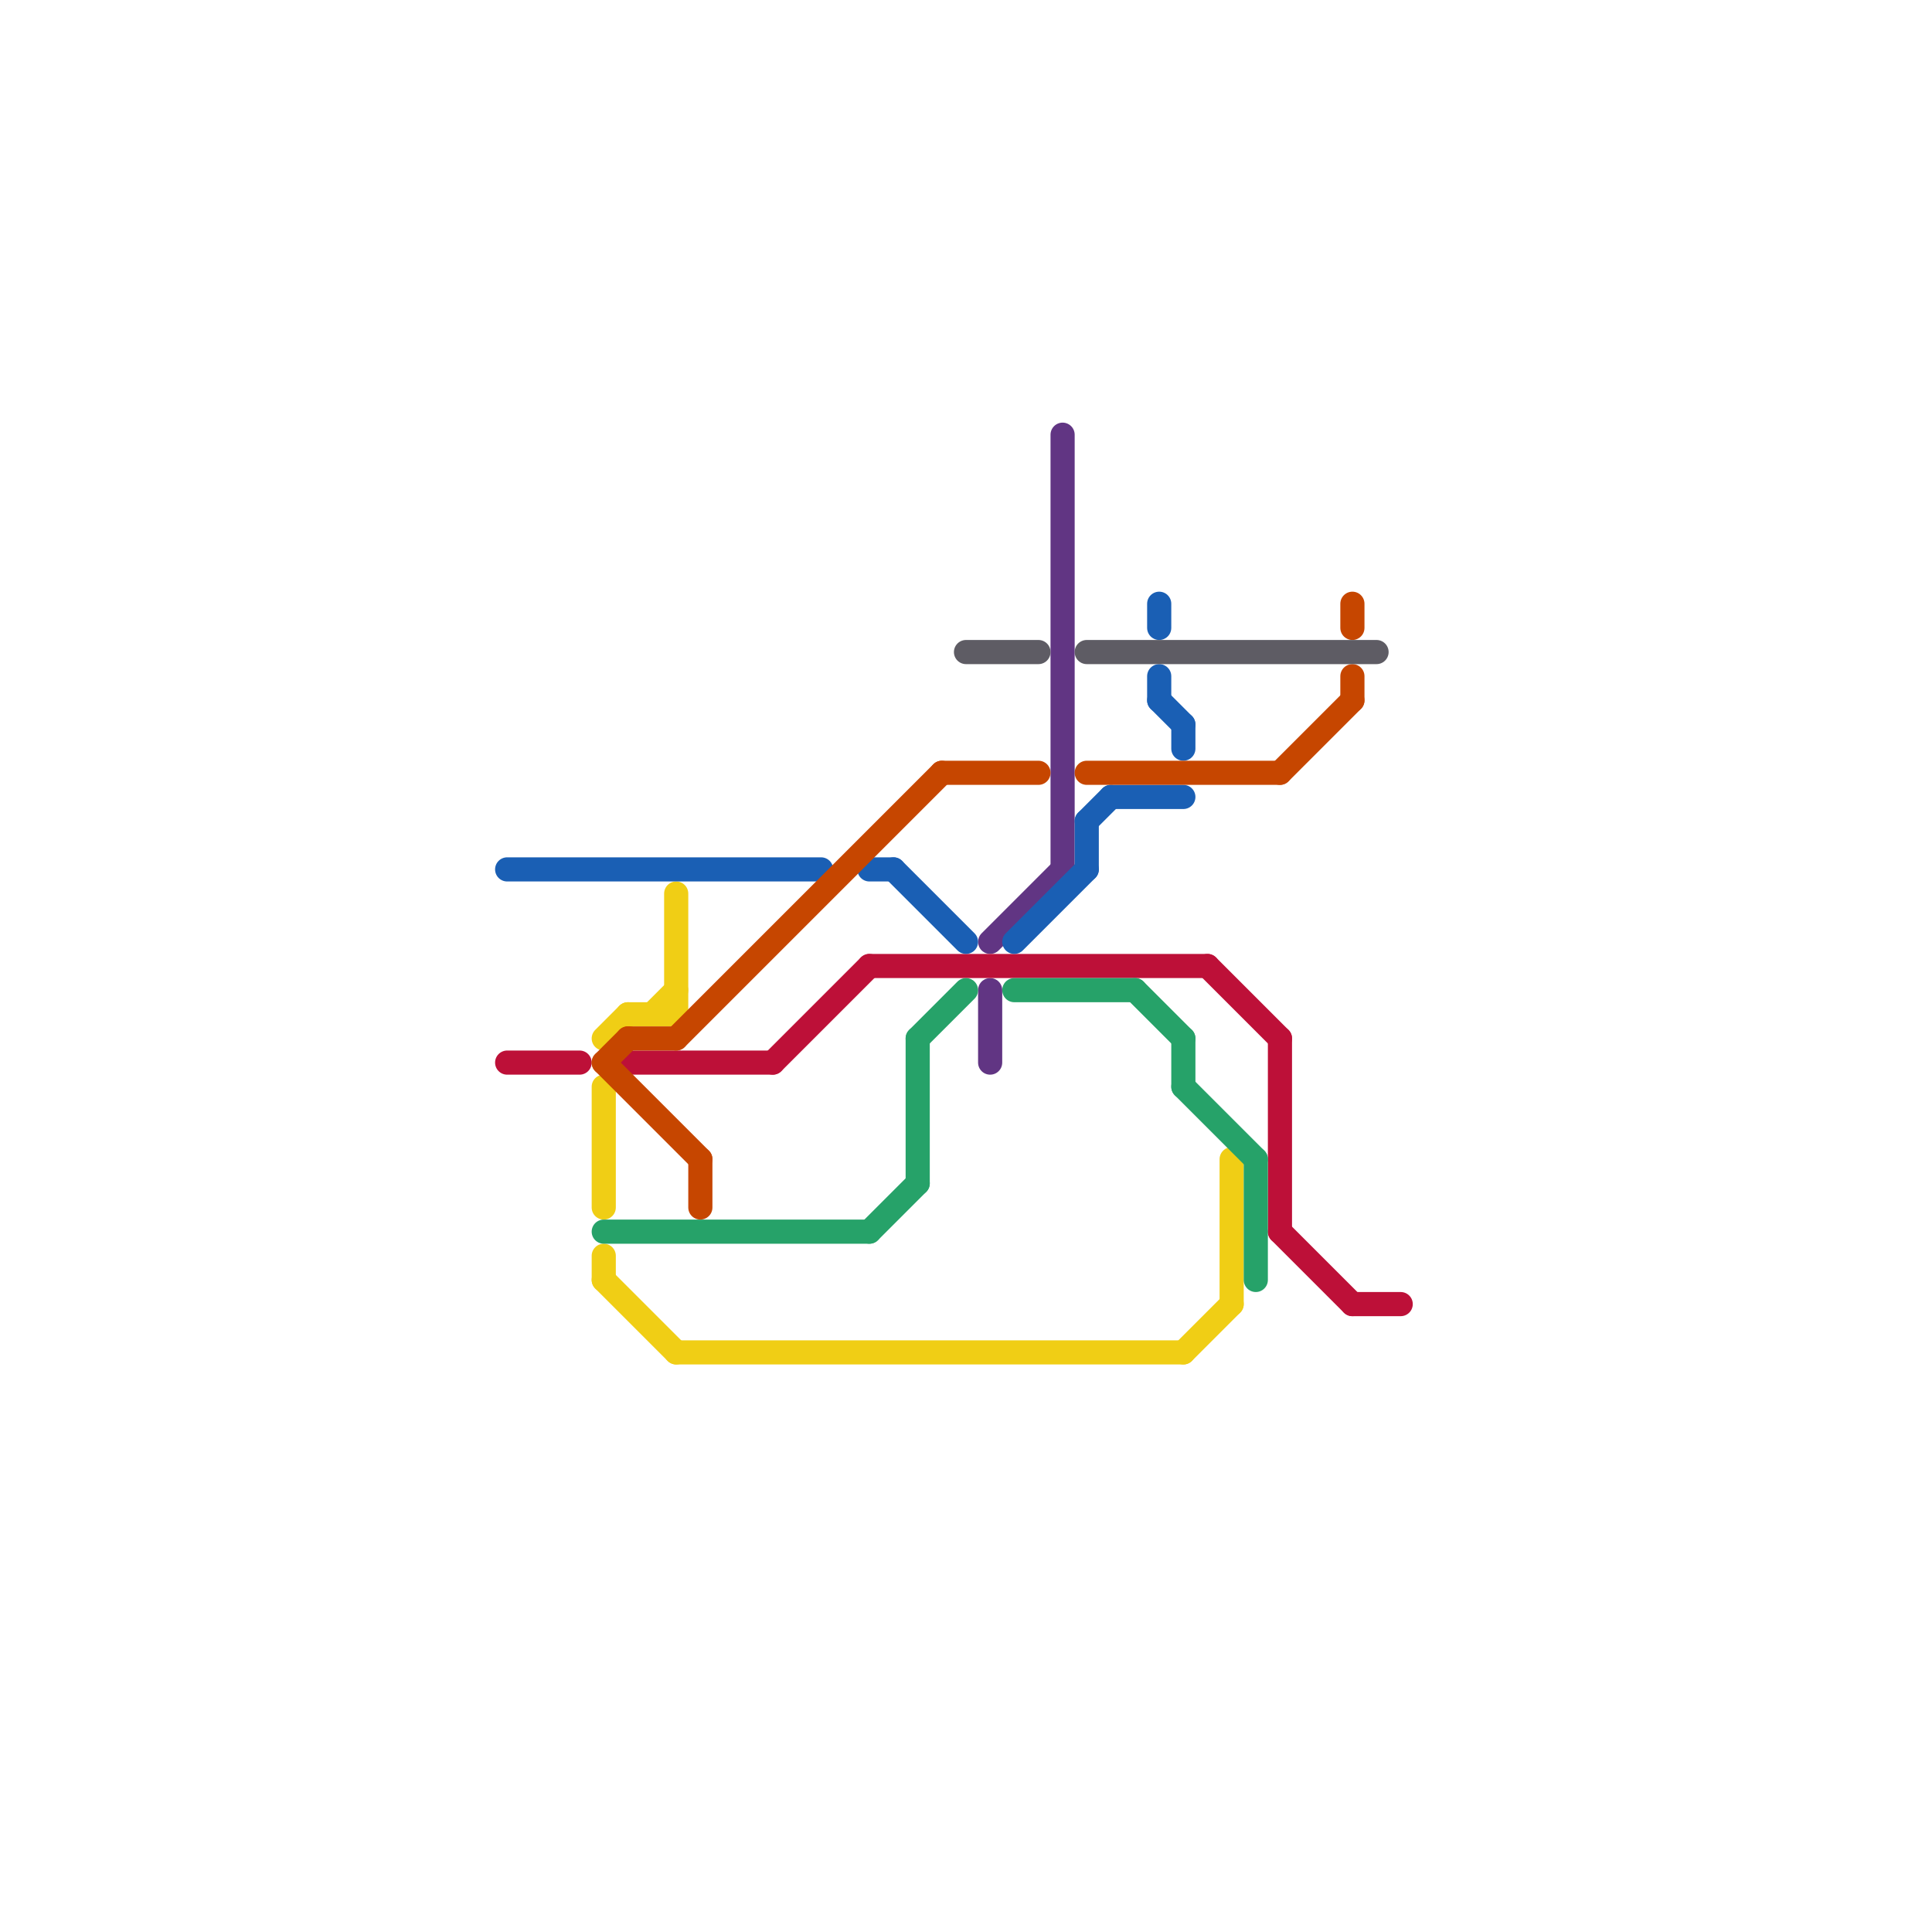 
<svg version="1.1" xmlns="http://www.w3.org/2000/svg" viewBox="0 0 80 80">
<style>text { font: 1px Helvetica; font-weight: 600; white-space: pre; dominant-baseline: central; } line { stroke-width: 1; fill: none; stroke-linecap: round; stroke-linejoin: round; } .c0 { stroke: #613583 } .c1 { stroke: #f0ce15 } .c2 { stroke: #bd1038 } .c3 { stroke: #26a269 } .c4 { stroke: #1a5fb4 } .c5 { stroke: #c64600 } .c6 { stroke: #5e5c64 } .w1 { stroke-width: 1; }</style><defs><g id="wm-xf"><circle r="1.2" fill="#000"/><circle r="0.9" fill="#fff"/><circle r="0.6" fill="#000"/><circle r="0.3" fill="#fff"/></g><g id="wm"><circle r="0.6" fill="#000"/><circle r="0.3" fill="#fff"/></g></defs><line class="c0 " x1="41" y1="41" x2="41" y2="44"/><line class="c0 " x1="41" y1="39" x2="44" y2="36"/><line class="c0 " x1="44" y1="18" x2="44" y2="36"/><line class="c1 " x1="49" y1="56" x2="51" y2="54"/><line class="c1 " x1="25" y1="45" x2="25" y2="50"/><line class="c1 " x1="26" y1="42" x2="28" y2="42"/><line class="c1 " x1="28" y1="56" x2="49" y2="56"/><line class="c1 " x1="25" y1="52" x2="25" y2="53"/><line class="c1 " x1="28" y1="37" x2="28" y2="42"/><line class="c1 " x1="27" y1="42" x2="28" y2="41"/><line class="c1 " x1="25" y1="53" x2="28" y2="56"/><line class="c1 " x1="51" y1="48" x2="51" y2="54"/><line class="c1 " x1="25" y1="43" x2="26" y2="42"/><line class="c2 " x1="26" y1="44" x2="32" y2="44"/><line class="c2 " x1="36" y1="40" x2="50" y2="40"/><line class="c2 " x1="32" y1="44" x2="36" y2="40"/><line class="c2 " x1="53" y1="51" x2="56" y2="54"/><line class="c2 " x1="21" y1="44" x2="24" y2="44"/><line class="c2 " x1="56" y1="54" x2="58" y2="54"/><line class="c2 " x1="50" y1="40" x2="53" y2="43"/><line class="c2 " x1="53" y1="43" x2="53" y2="51"/><line class="c3 " x1="38" y1="43" x2="40" y2="41"/><line class="c3 " x1="42" y1="41" x2="47" y2="41"/><line class="c3 " x1="49" y1="43" x2="49" y2="45"/><line class="c3 " x1="47" y1="41" x2="49" y2="43"/><line class="c3 " x1="36" y1="51" x2="38" y2="49"/><line class="c3 " x1="52" y1="48" x2="52" y2="53"/><line class="c3 " x1="25" y1="51" x2="36" y2="51"/><line class="c3 " x1="38" y1="43" x2="38" y2="49"/><line class="c3 " x1="49" y1="45" x2="52" y2="48"/><line class="c4 " x1="48" y1="29" x2="49" y2="30"/><line class="c4 " x1="45" y1="34" x2="46" y2="33"/><line class="c4 " x1="45" y1="34" x2="45" y2="36"/><line class="c4 " x1="21" y1="36" x2="34" y2="36"/><line class="c4 " x1="48" y1="25" x2="48" y2="26"/><line class="c4 " x1="48" y1="28" x2="48" y2="29"/><line class="c4 " x1="49" y1="30" x2="49" y2="31"/><line class="c4 " x1="42" y1="39" x2="45" y2="36"/><line class="c4 " x1="46" y1="33" x2="49" y2="33"/><line class="c4 " x1="36" y1="36" x2="37" y2="36"/><line class="c4 " x1="37" y1="36" x2="40" y2="39"/><line class="c5 " x1="53" y1="32" x2="56" y2="29"/><line class="c5 " x1="28" y1="43" x2="39" y2="32"/><line class="c5 " x1="56" y1="25" x2="56" y2="26"/><line class="c5 " x1="29" y1="48" x2="29" y2="50"/><line class="c5 " x1="26" y1="43" x2="28" y2="43"/><line class="c5 " x1="25" y1="44" x2="29" y2="48"/><line class="c5 " x1="39" y1="32" x2="43" y2="32"/><line class="c5 " x1="25" y1="44" x2="26" y2="43"/><line class="c5 " x1="45" y1="32" x2="53" y2="32"/><line class="c5 " x1="56" y1="28" x2="56" y2="29"/><line class="c6 " x1="45" y1="27" x2="57" y2="27"/><line class="c6 " x1="40" y1="27" x2="43" y2="27"/>
</svg>
